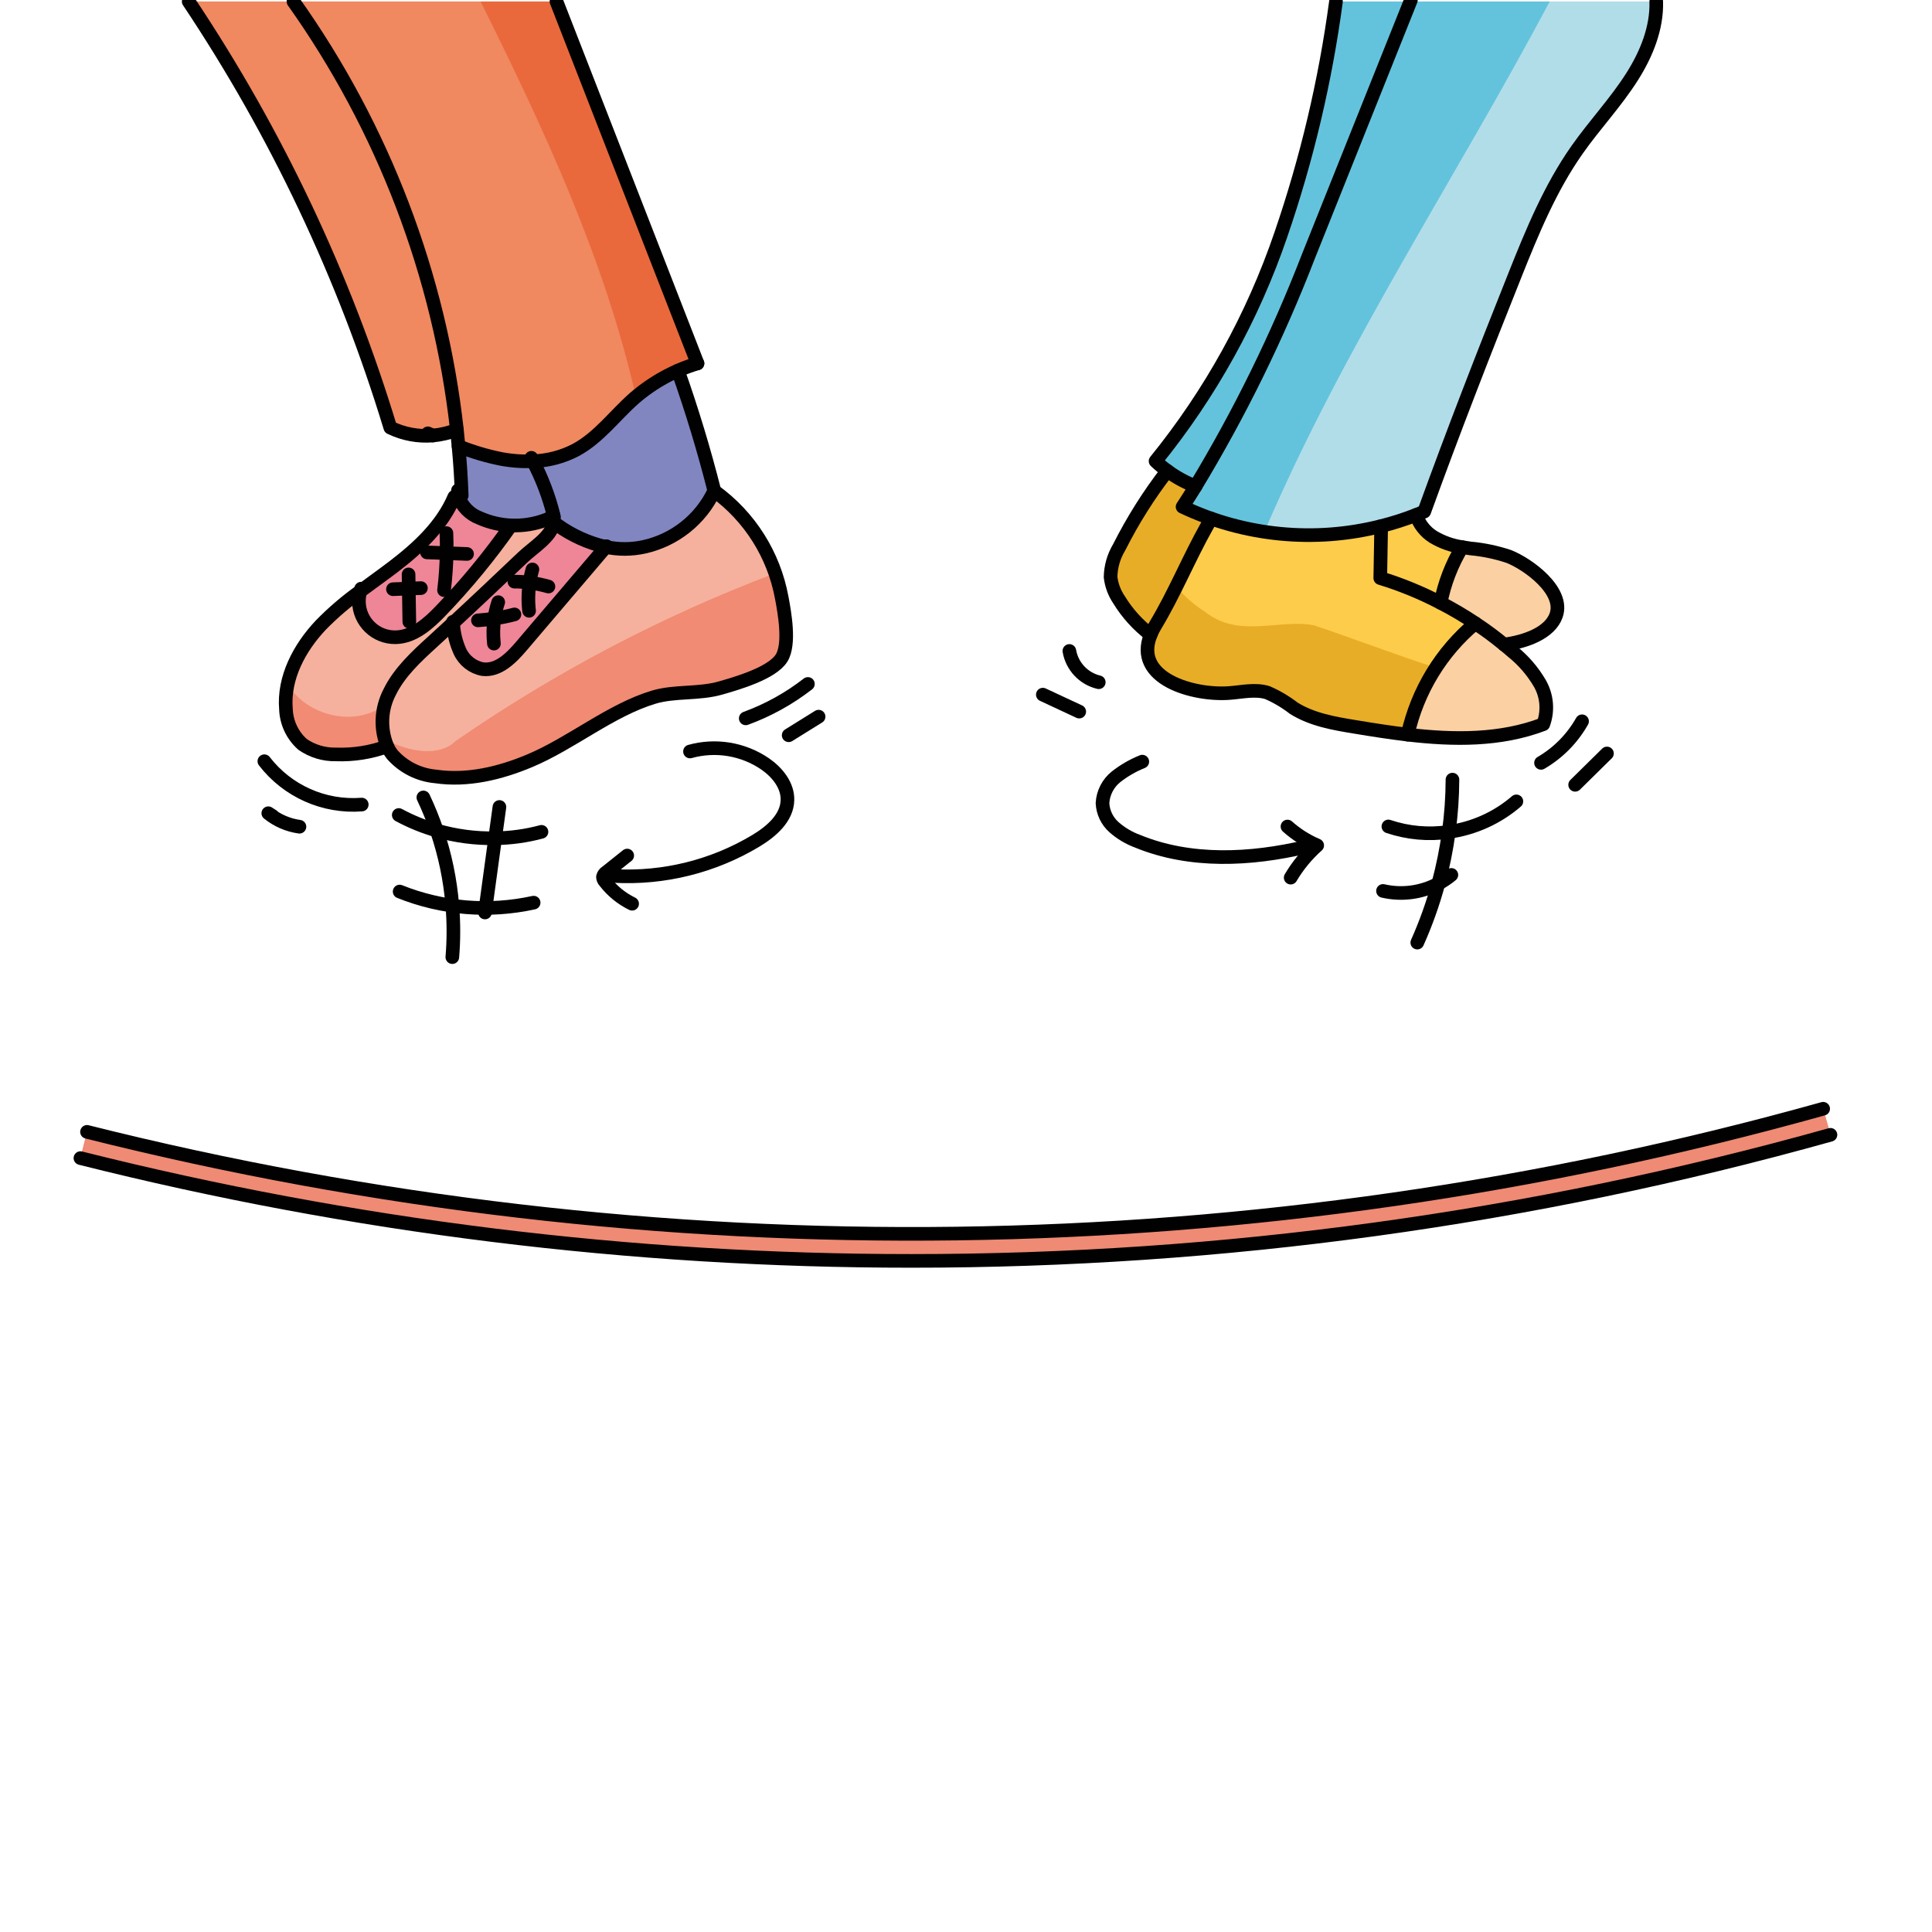 <?xml version="1.0" encoding="utf-8"?>
<!-- Generator: Adobe Illustrator 24.1.2, SVG Export Plug-In . SVG Version: 6.00 Build 0)  -->
<svg version="1.1" id="Layer_1" xmlns="http://www.w3.org/2000/svg" xmlns:xlink="http://www.w3.org/1999/xlink" x="0px" y="0px"
	 viewBox="0 0 283.465 283.465" style="enable-background:new 0 0 283.465 283.465;" xml:space="preserve">
<style type="text/css">
	.st0{fill:#EF8A74;}
	.st1{fill:#FBD0A3;}
	.st2{fill:#FECC4B;}
	.st3{fill:#EE8697;}
	.st4{fill:#8186C1;}
	.st5{fill:#F5B19D;}
	.st6{fill:#B1DDE9;}
	.st7{fill:#F08860;}
	.st8{fill:#E8AD27;}
	.st9{fill:#F18B73;}
	.st10{fill:#64C3DC;}
	.st11{fill:#E9693C;}
	.st12{fill:none;stroke:#010101;stroke-width:2;stroke-linecap:round;stroke-linejoin:round;}
</style>
<g>
	<g>
		<path class="st0" d="M267.5,162.678l1.07,3.82c-43.894,12.286-89.263,18.511-134.844,18.502
			c-41.108,0.007-82.059-5.058-121.926-15.082l0.97-3.85C96.53,187.112,184.33,185.944,267.5,162.678z"/>
		<path class="st1" d="M221.376,81.648c2.79,1.1,8.2,5,6.95,8.61c-0.9,2.59-4.45,3.9-7.65,4.31c-1.348-1.117-2.757-2.159-4.22-3.12
			c-1.637-1.097-3.337-2.099-5.09-3c0.566-2.886,1.632-5.651,3.15-8.17c0.41,0.07,0.81,0.13,1.22,0.19
			C217.655,80.642,219.548,81.038,221.376,81.648z"/>
		<path class="st1" d="M225.936,100.278c1.04,1.822,1.223,4.01,0.5,5.98c-6.3,2.4-13.12,2.32-19.9,1.53
			c1.413-6.392,4.901-12.137,9.92-16.34c1.463,0.961,2.872,2.003,4.22,3.12c0.42,0.33,0.83,0.68,1.24,1.04
			C223.53,96.906,224.893,98.489,225.936,100.278z"/>
		<path class="st2" d="M214.516,80.278c-1.518,2.519-2.584,5.284-3.15,8.17c-2.831-1.481-5.794-2.697-8.85-3.63
			c0.04-2.54,0.083-5.083,0.13-7.63c1.743-0.438,3.456-0.985,5.13-1.64c0.431,1.327,1.312,2.462,2.49,3.21
			C211.569,79.54,213.013,80.057,214.516,80.278z"/>
		<path class="st2" d="M177.7,76.078c-0.19,0.34-0.38,0.69-0.58,1.05c-2.7,4.79-4.78,9.95-7.6,14.63
			c-0.268,0.437-0.498,0.895-0.69,1.37c-1.853-1.405-3.427-3.145-4.64-5.13c-0.677-0.993-1.102-2.136-1.24-3.33
			c0.027-1.535,0.458-3.035,1.25-4.35c1.995-3.961,4.366-7.722,7.08-11.23c1.271,0.938,2.664,1.699,4.14,2.26
			c-0.62,1.01-1.26,2.02-1.91,3.01C174.876,75.004,176.274,75.578,177.7,76.078z"/>
		<path class="st2" d="M211.366,88.448c1.753,0.901,3.453,1.903,5.09,3c-5.019,4.203-8.507,9.948-9.92,16.34
			c-2.57-0.31-5.14-0.71-7.66-1.13c-3.13-0.51-6.36-1.06-9.06-2.75c-1.19-0.921-2.49-1.691-3.87-2.29
			c-1.78-0.54-3.69-0.08-5.54,0.06c-5.22,0.41-14.2-2.05-11.58-8.55c0.192-0.475,0.422-0.933,0.69-1.37
			c2.82-4.68,4.9-9.84,7.6-14.63c0.2-0.36,0.39-0.71,0.58-1.05c8.032,2.787,16.702,3.172,24.95,1.11
			c-0.05,2.55-0.093,5.093-0.13,7.63C205.572,85.751,208.535,86.967,211.366,88.448z"/>
		<path class="st3" d="M70.376,76.008c1.45,0.652,3.012,1.018,4.6,1.08c-3.094,4.418-6.524,8.59-10.26,12.48
			c-1.83,1.91-4.01,3.88-6.66,3.93c-2.922,0.057-5.337-2.266-5.394-5.188c-0.01-0.528,0.059-1.055,0.204-1.562v-0.01
			c1.62-1.21,3.28-2.38,4.88-3.6c3.64-2.78,7.13-6.02,8.91-10.24l0.6-0.08C67.777,74.288,68.918,75.455,70.376,76.008z"/>
		<path class="st3" d="M88.886,80.248c-4.12,4.84-8.247,9.687-12.38,14.54c-1.49,1.75-3.39,3.67-5.68,3.39
			c-1.484-0.278-2.739-1.264-3.36-2.64c-0.581-1.308-0.916-2.711-0.99-4.14c3.44-3.18,6.85-6.41,10.25-9.64
			c1.61-1.51,4-2.92,4.47-4.87l0.55,0.12C83.887,78.552,86.314,79.653,88.886,80.248z"/>
		<path class="st4" d="M81.226,75.618c0.012,0.042,0.018,0.086,0.02,0.13c-0.395,0.208-0.803,0.391-1.22,0.55
			c-3.132,1.164-6.594,1.06-9.65-0.29c-1.458-0.553-2.599-1.72-3.12-3.19v-0.03l0.49-0.08c-0.09-2.42-0.24-4.83-0.47-7.24
			c1.996,0.803,4.061,1.423,6.17,1.85c1.568,0.301,3.165,0.419,4.76,0.35C79.529,70.187,80.543,72.856,81.226,75.618z"/>
		<path class="st4" d="M88.886,80.248c-2.572-0.595-4.999-1.696-7.14-3.24l-0.55-0.12c0.092-0.373,0.109-0.76,0.05-1.14
			c-0.002-0.044-0.008-0.088-0.02-0.13c-0.683-2.762-1.697-5.431-3.02-7.95c2.191-0.069,4.338-0.633,6.28-1.65
			c3.38-1.82,5.71-5.07,8.6-7.61c1.902-1.669,4.055-3.029,6.38-4.03c2.05,5.8,3.833,11.69,5.35,17.67
			c-0.01-0.01-0.02-0.01-0.03-0.02c-1.98,4.182-5.782,7.212-10.3,8.21C92.641,80.641,90.732,80.645,88.886,80.248z"/>
		<path class="st5" d="M66.476,91.4c-0.99,0.92-1.98,1.83-2.98,2.74c-2.4,2.19-4.86,4.45-6.3,7.36c-1.307,2.478-1.446,5.409-0.38,8
			c-2.405,0.882-4.96,1.287-7.52,1.19c-1.743,0.04-3.454-0.471-4.89-1.46c-1.493-1.317-2.379-3.19-2.45-5.18
			c-0.39-4.57,1.96-8.99,5.1-12.32c1.785-1.829,3.73-3.495,5.81-4.98c-0.806,2.809,0.818,5.74,3.628,6.546
			c0.508,0.146,1.034,0.214,1.562,0.204c2.65-0.05,4.83-2.02,6.66-3.93c3.736-3.89,7.166-8.062,10.26-12.48
			c1.72,0.09,3.44-0.179,5.05-0.79c0.417-0.159,0.825-0.342,1.22-0.55c0.059,0.38,0.042,0.767-0.05,1.14
			c-0.47,1.95-2.86,3.36-4.47,4.87C73.326,84.988,69.916,88.218,66.476,91.4z"/>
		<path class="st5" d="M104.816,72.048c5.182,3.749,8.72,9.35,9.88,15.64c0.42,2.22,1.25,6.82-0.02,8.86
			c-1.4,2.23-6.56,3.71-8.93,4.39c-3.21,0.93-6.73,0.42-9.83,1.35c-6.32,1.9-12.07,6.76-18.19,9.33c-4.35,1.83-9.14,2.99-13.82,2.3
			c-2.442-0.22-4.708-1.36-6.34-3.19c-0.297-0.38-0.548-0.792-0.75-1.23c-1.066-2.591-0.927-5.522,0.38-8
			c1.44-2.91,3.9-5.17,6.3-7.36c1-0.91,1.99-1.82,2.98-2.74c0.074,1.429,0.409,2.832,0.99,4.14c0.621,1.376,1.876,2.362,3.36,2.64
			c2.29,0.28,4.19-1.64,5.68-3.39c4.13-4.84,8.257-9.687,12.38-14.54c1.846,0.397,3.755,0.393,5.6-0.01
			c4.518-0.998,8.32-4.028,10.3-8.21C104.8,72.038,104.806,72.038,104.816,72.048z"/>
		<path class="st6" d="M243.006,0.218c0.12,3.86-1.43,7.71-3.53,11.01c-2.4,3.8-5.52,7.09-8.1,10.77
			c-3.94,5.61-6.57,12.01-9.11,18.38c-4.59,11.49-9.09,23.05-13.3,34.68c-0.39,0.17-0.79,0.33-1.19,0.49
			c-1.674,0.655-3.387,1.202-5.13,1.64c-9.747,2.471-20.05,1.47-29.14-2.83c0.65-0.99,1.29-2,1.91-3.01
			c6.484-10.73,12.019-22.006,16.54-33.7c4.99-12.48,9.98-24.957,14.97-37.43L243.006,0.218z"/>
		<path class="st6" d="M206.926,0.218c-4.99,12.48-9.98,24.957-14.97,37.43c-4.521,11.694-10.056,22.97-16.54,33.7
			c-1.476-0.561-2.869-1.322-4.14-2.26c-0.61-0.435-1.188-0.912-1.73-1.43c8.036-9.904,14.258-21.15,18.38-33.22
			c3.818-11.112,6.528-22.575,8.09-34.22L206.926,0.218z"/>
		<path class="st7" d="M78.206,67.668c-1.595,0.069-3.192-0.049-4.76-0.35c-2.109-0.427-4.174-1.047-6.17-1.85
			c-0.07-0.81-0.15-1.61-0.24-2.41c-2.534-22.642-10.786-44.266-23.98-62.84h38.59c6.91,17.7,13.807,35.4,20.69,53.1
			c-3.406,1.029-6.558,2.764-9.25,5.09c-2.89,2.54-5.22,5.79-8.6,7.61C82.544,67.035,80.397,67.599,78.206,67.668z"/>
		<path class="st7" d="M63.506,63.9c-2.147,0.186-4.304-0.215-6.24-1.16c-6.737-22.179-16.704-43.245-29.58-62.52h15.37
			c13.194,18.574,21.446,40.198,23.98,62.84C65.906,63.508,64.717,63.791,63.506,63.9z"/>
	</g>
	<g>
		<path class="st0" d="M267.5,162.678l1.07,3.82c-43.894,12.286-89.263,18.511-134.844,18.502
			c-41.108,0.007-82.059-5.058-121.926-15.082l0.97-3.85C96.53,187.112,184.33,185.944,267.5,162.678z"/>
		<path class="st1" d="M221.376,81.648c2.79,1.1,8.2,5,6.95,8.61c-0.9,2.59-4.45,3.9-7.65,4.31c-1.348-1.117-2.757-2.159-4.22-3.12
			c-1.637-1.097-3.337-2.099-5.09-3c0.566-2.886,1.632-5.651,3.15-8.17c0.41,0.07,0.81,0.13,1.22,0.19
			C217.655,80.642,219.548,81.038,221.376,81.648z"/>
		<path class="st1" d="M225.936,100.278c1.04,1.822,1.223,4.01,0.5,5.98c-6.3,2.4-13.12,2.32-19.9,1.53
			c1.413-6.392,4.901-12.137,9.92-16.34c1.463,0.961,2.872,2.003,4.22,3.12c0.42,0.33,0.83,0.68,1.24,1.04
			C223.53,96.906,224.893,98.489,225.936,100.278z"/>
		<path class="st2" d="M214.516,80.278c-1.518,2.519-2.584,5.284-3.15,8.17c-2.831-1.481-5.794-2.697-8.85-3.63
			c0.04-2.54,0.083-5.083,0.13-7.63c1.743-0.438,3.456-0.985,5.13-1.64c0.431,1.327,1.312,2.462,2.49,3.21
			C211.569,79.54,213.013,80.057,214.516,80.278z"/>
		<path class="st8" d="M177.7,76.078c-0.19,0.34-0.38,0.69-0.58,1.05c-2.7,4.79-4.78,9.95-7.6,14.63
			c-0.268,0.437-0.498,0.895-0.69,1.37c-1.853-1.405-3.427-3.145-4.64-5.13c-0.677-0.993-1.102-2.136-1.24-3.33
			c0.027-1.535,0.458-3.035,1.25-4.35c1.995-3.961,4.366-7.722,7.08-11.23c1.271,0.938,2.664,1.699,4.14,2.26
			c-0.62,1.01-1.26,2.02-1.91,3.01C174.876,75.004,176.274,75.578,177.7,76.078z"/>
		<path class="st2" d="M176.786,89.748c5,4,11,1,16,2c6.1,2.032,11.937,4.321,17.911,6.214c1.581-2.449,3.523-4.645,5.759-6.514
			c-1.637-1.097-3.337-2.099-5.09-3c-2.831-1.481-5.794-2.697-8.85-3.63c0.04-2.54,0.083-5.083,0.129-7.63
			c-8.247,2.062-16.917,1.677-24.949-1.11c-0.191,0.34-0.38,0.69-0.58,1.05c-1.638,2.906-3.049,5.946-4.534,8.935
			C173.779,87.507,175.198,88.75,176.786,89.748z"/>
		<path class="st8" d="M192.786,91.748c-5-1-11,2-16-2c-1.587-0.998-3.004-2.242-4.2-3.685c-0.963,1.938-1.957,3.854-3.066,5.7
			c-0.268,0.437-0.498,0.895-0.69,1.37c-2.62,6.5,6.359,8.96,11.58,8.55c1.849-0.14,3.759-0.6,5.54-0.06
			c1.38,0.599,2.68,1.369,3.87,2.29c2.7,1.69,5.93,2.24,9.059,2.75c2.52,0.42,5.091,0.82,7.661,1.13
			c0.783-3.5,2.193-6.828,4.161-9.826C204.723,96.069,198.883,93.78,192.786,91.748z"/>
		<path class="st3" d="M70.376,76.008c1.45,0.652,3.012,1.018,4.6,1.08c-3.094,4.418-6.524,8.59-10.26,12.48
			c-1.83,1.91-4.01,3.88-6.66,3.93c-2.922,0.057-5.337-2.266-5.394-5.188c-0.01-0.528,0.059-1.055,0.204-1.562v-0.01
			c1.62-1.21,3.28-2.38,4.88-3.6c3.64-2.78,7.13-6.02,8.91-10.24l0.6-0.08C67.777,74.288,68.918,75.455,70.376,76.008z"/>
		<path class="st3" d="M88.886,80.248c-4.12,4.84-8.247,9.687-12.38,14.54c-1.49,1.75-3.39,3.67-5.68,3.39
			c-1.484-0.278-2.739-1.264-3.36-2.64c-0.581-1.308-0.916-2.711-0.99-4.14c3.44-3.18,6.85-6.41,10.25-9.64
			c1.61-1.51,4-2.92,4.47-4.87l0.55,0.12C83.887,78.552,86.314,79.653,88.886,80.248z"/>
		<path class="st4" d="M81.226,75.618c0.012,0.042,0.018,0.086,0.02,0.13c-0.395,0.208-0.803,0.391-1.22,0.55
			c-3.132,1.164-6.594,1.06-9.65-0.29c-1.458-0.553-2.599-1.72-3.12-3.19v-0.03l0.49-0.08c-0.09-2.42-0.24-4.83-0.47-7.24
			c1.996,0.803,4.061,1.423,6.17,1.85c1.568,0.301,3.165,0.419,4.76,0.35C79.529,70.187,80.543,72.856,81.226,75.618z"/>
		<path class="st4" d="M88.886,80.248c-2.572-0.595-4.999-1.696-7.14-3.24l-0.55-0.12c0.092-0.373,0.109-0.76,0.05-1.14
			c-0.002-0.044-0.008-0.088-0.02-0.13c-0.683-2.762-1.697-5.431-3.02-7.95c2.191-0.069,4.338-0.633,6.28-1.65
			c3.38-1.82,5.71-5.07,8.6-7.61c1.902-1.669,4.055-3.029,6.38-4.03c2.05,5.8,3.833,11.69,5.35,17.67
			c-0.01-0.01-0.02-0.01-0.03-0.02c-1.98,4.182-5.782,7.212-10.3,8.21C92.641,80.641,90.732,80.645,88.886,80.248z"/>
		<path class="st5" d="M81.246,75.748c-0.395,0.208-0.803,0.391-1.22,0.55c-1.61,0.611-3.33,0.88-5.05,0.79
			c-3.094,4.418-6.524,8.59-10.26,12.48c-1.83,1.91-4.01,3.88-6.66,3.93c-2.922,0.057-5.337-2.266-5.394-5.188
			c-0.01-0.528,0.059-1.055,0.204-1.562c-2.08,1.485-4.025,3.151-5.81,4.98c-2.377,2.411-4.056,5.422-4.859,8.711
			c2.839,4.547,9.812,6.381,14.28,2.951c0.181-0.651,0.423-1.284,0.723-1.89c1.44-2.91,3.9-5.17,6.3-7.36
			c1-0.91,1.99-1.82,2.98-2.74c3.439-3.18,6.85-6.41,10.25-9.64c1.609-1.51,4-2.92,4.47-4.87
			C81.291,76.516,81.307,76.128,81.246,75.748z"/>
		<path class="st9" d="M42.2,100.439c-0.257,1.185-0.338,2.401-0.241,3.609c0.071,1.99,0.957,3.863,2.45,5.18
			c1.435,0.989,3.146,1.5,4.889,1.46c2.561,0.097,5.115-0.308,7.521-1.19c-0.836-1.931-0.956-4.096-0.339-6.108
			C52.009,106.82,45.036,104.986,42.2,100.439z"/>
		<path class="st9" d="M56.416,108.417c0.103,0.371,0.237,0.732,0.4,1.081c0.202,0.438,0.453,0.85,0.75,1.23
			c1.631,1.83,3.898,2.971,6.34,3.19c4.679,0.69,9.469-0.47,13.82-2.3c6.12-2.57,11.87-7.43,18.189-9.33
			c3.1-0.93,6.621-0.42,9.831-1.35c2.37-0.68,7.53-2.16,8.93-4.39c1.27-2.04,0.44-6.64,0.02-8.86
			c-0.24-1.221-0.57-2.422-0.986-3.595c-16.586,6.279-32.344,14.559-46.924,24.655C64.57,110.963,60.175,110.447,56.416,108.417z"/>
		<path class="st5" d="M104.816,72.048c-0.01-0.01-0.021-0.01-0.03-0.02c-1.98,4.181-5.782,7.212-10.3,8.21
			c-1.845,0.403-3.754,0.407-5.6,0.01c-4.12,4.84-8.247,9.687-12.381,14.54c-1.489,1.75-3.389,3.67-5.679,3.39
			c-1.484-0.277-2.739-1.263-3.36-2.64c-0.581-1.308-0.916-2.711-0.99-4.14c-0.99,0.92-1.98,1.83-2.98,2.74
			c-2.4,2.19-4.86,4.45-6.3,7.36c-1.092,2.135-1.369,4.594-0.78,6.919c3.759,2.03,8.154,2.546,10.37,0.331
			c14.58-10.096,30.338-18.376,46.924-24.655C112.073,79.249,108.964,75.038,104.816,72.048z"/>
		<path class="st10" d="M206.926,0.218c-4.991,12.48-9.981,24.957-14.97,37.43c-4.522,11.694-10.057,22.97-16.541,33.7
			c-0.62,1.01-1.259,2.02-1.91,3.01c3.809,1.806,7.865,3.036,12.036,3.65c11.717-27.338,27.975-51.655,41.86-77.79L206.926,0.218z"
			/>
		<path class="st6" d="M227.4,0.218c-13.885,26.135-30.143,50.452-41.86,77.79c5.698,0.856,11.51,0.577,17.1-0.82
			c1.743-0.437,3.457-0.985,5.131-1.64c0.4-0.16,0.8-0.32,1.19-0.49c4.21-11.63,8.71-23.19,13.3-34.68
			c2.54-6.37,5.169-12.77,9.109-18.38c2.581-3.68,5.7-6.97,8.1-10.77c2.1-3.3,3.649-7.15,3.529-11.01L227.4,0.218z"/>
		<path class="st10" d="M206.926,0.218c-4.99,12.48-9.98,24.957-14.97,37.43c-4.521,11.694-10.056,22.97-16.54,33.7
			c-1.476-0.561-2.869-1.322-4.14-2.26c-0.61-0.435-1.188-0.912-1.73-1.43c8.036-9.904,14.258-21.15,18.38-33.22
			c3.818-11.112,6.528-22.575,8.09-34.22L206.926,0.218z"/>
		<path class="st7" d="M43.056,0.218c13.194,18.574,21.446,40.198,23.98,62.84c0.089,0.8,0.17,1.6,0.24,2.41
			c1.996,0.804,4.061,1.423,6.17,1.85c1.568,0.301,3.165,0.419,4.76,0.35c2.191-0.069,4.338-0.633,6.28-1.65
			c3.38-1.82,5.71-5.07,8.6-7.61c0.072-0.063,0.149-0.117,0.222-0.179c-4.6-20.264-13.565-39.448-22.793-58.011L43.056,0.218z"/>
		<path class="st11" d="M102.335,53.318c-6.89-17.7-13.787-35.4-20.69-53.1H70.514c9.228,18.563,18.192,37.747,22.793,58.011
			C95.948,55.991,99.021,54.319,102.335,53.318L102.335,53.318z"/>
		<path class="st7" d="M63.506,63.9c-2.147,0.186-4.304-0.215-6.24-1.16c-6.737-22.179-16.704-43.245-29.58-62.52h15.37
			c13.194,18.574,21.446,40.198,23.98,62.84C65.906,63.508,64.717,63.791,63.506,63.9z"/>
	</g>
	<g>
		<path class="st12" d="M67.746,72.708c-0.09-2.42-0.24-4.83-0.47-7.24c-0.07-0.81-0.15-1.61-0.24-2.41
			c-2.534-22.642-10.786-44.266-23.98-62.84"/>
		<path class="st12" d="M63.506,63.9c-0.24-0.11-0.49-0.21-0.73-0.32"/>
		<path class="st12" d="M67.276,65.468c1.996,0.803,4.061,1.423,6.17,1.85c1.568,0.301,3.165,0.419,4.76,0.35
			c2.191-0.069,4.338-0.633,6.28-1.65c3.38-1.82,5.71-5.07,8.6-7.61c2.692-2.326,5.844-4.061,9.25-5.09"/>
		<path class="st12" d="M102.336,53.318c-6.891-17.7-13.787-35.4-20.69-53.1"/>
		<path class="st12" d="M27.686,0.218c12.876,19.275,22.843,40.341,29.58,62.52c1.936,0.945,4.093,1.346,6.24,1.16
			c1.211-0.109,2.4-0.392,3.53-0.84"/>
		<path class="st12" d="M77.966,67.168c0.08,0.16,0.16,0.33,0.24,0.5c1.323,2.519,2.337,5.188,3.02,7.95
			c0.012,0.042,0.018,0.086,0.02,0.13c0.059,0.38,0.042,0.767-0.05,1.14c-0.47,1.95-2.86,3.36-4.47,4.87
			c-3.4,3.23-6.81,6.46-10.25,9.64c-0.99,0.92-1.98,1.83-2.98,2.74c-2.4,2.19-4.86,4.45-6.3,7.36c-1.307,2.478-1.446,5.409-0.38,8
			c0.202,0.438,0.453,0.85,0.75,1.23c1.632,1.83,3.898,2.97,6.34,3.19c4.68,0.69,9.47-0.47,13.82-2.3
			c6.12-2.57,11.87-7.43,18.19-9.33c3.1-0.93,6.62-0.42,9.83-1.35c2.37-0.68,7.53-2.16,8.93-4.39c1.27-2.04,0.44-6.64,0.02-8.86
			c-1.16-6.29-4.698-11.891-9.88-15.64c-0.01-0.01-0.02-0.01-0.03-0.02c-1.98,4.182-5.782,7.212-10.3,8.21
			c-1.845,0.403-3.754,0.407-5.6,0.01c-2.572-0.595-4.999-1.696-7.14-3.24"/>
		<path class="st12" d="M104.856,72.208c-0.01-0.05-0.03-0.11-0.04-0.16c-1.51-5.97-3.293-11.86-5.35-17.67"/>
		<path class="st12" d="M52.866,86.748c-2.08,1.485-4.025,3.151-5.81,4.98c-3.14,3.33-5.49,7.75-5.1,12.32
			c0.071,1.99,0.957,3.863,2.45,5.18c1.436,0.989,3.147,1.5,4.89,1.46c2.56,0.097,5.115-0.308,7.52-1.19"/>
		<path class="st12" d="M66.656,72.9c-1.78,4.22-5.27,7.46-8.91,10.24c-1.6,1.22-3.26,2.39-4.88,3.6"/>
		<path class="st12" d="M70.126,91.018c0.8-0.05,1.6-0.14,2.4-0.27c0.995-0.14,1.98-0.341,2.95-0.6"/>
		<path class="st12" d="M73.1,88.348c-0.26,0.782-0.451,1.585-0.57,2.4c-0.175,1.219-0.195,2.456-0.06,3.68"/>
		<path class="st12" d="M75.476,85.338c0.746,0,1.491,0.05,2.23,0.15c0.933,0.12,1.856,0.31,2.76,0.57"/>
		<path class="st12" d="M78.116,83.548c-0.181,0.637-0.318,1.285-0.41,1.94c-0.211,1.367-0.238,2.756-0.08,4.13"/>
		<path class="st12" d="M66.466,91.228c0,0.06,0.01,0.11,0.01,0.17c0.074,1.429,0.409,2.832,0.99,4.14
			c0.621,1.376,1.876,2.362,3.36,2.64c2.29,0.28,4.19-1.64,5.68-3.39c4.13-4.84,8.257-9.687,12.38-14.54
			c0.036-0.034,0.069-0.071,0.1-0.11"/>
		<path class="st12" d="M57.656,86.448l2.32-0.09c0.6-0.02,1.19-0.05,1.78-0.07"/>
		<path class="st12" d="M59.946,84.278c0.01,0.69,0.02,1.38,0.03,2.08c0.03,1.62,0.05,3.24,0.08,4.87"/>
		<path class="st12" d="M62.646,81.048c0.96,0.04,1.92,0.08,2.88,0.11l3,0.12"/>
		<path class="st12" d="M65.5,78.218c0.04,0.98,0.05,1.96,0.03,2.94c-0.031,1.815-0.158,3.628-0.38,5.43"/>
		<path class="st12" d="M74.976,77.088c-3.094,4.418-6.524,8.59-10.26,12.48c-1.83,1.91-4.01,3.88-6.66,3.93
			c-2.922,0.057-5.337-2.266-5.394-5.188c-0.01-0.528,0.059-1.055,0.204-1.562v-0.01c0.04-0.12,0.08-0.25,0.12-0.37"/>
		<path class="st12" d="M81.246,75.748c-0.395,0.208-0.803,0.391-1.22,0.55c-3.132,1.164-6.594,1.06-9.65-0.29
			c-1.458-0.553-2.599-1.72-3.12-3.19v-0.03c-0.065-0.275-0.086-0.559-0.06-0.84"/>
		<path class="st12" d="M202.646,77.188c-0.05,2.55-0.093,5.093-0.13,7.63c3.056,0.933,6.019,2.149,8.85,3.63
			c1.753,0.901,3.453,1.903,5.09,3c1.463,0.961,2.872,2.003,4.22,3.12c0.42,0.33,0.83,0.68,1.24,1.04
			c1.614,1.298,2.977,2.881,4.02,4.67c1.04,1.822,1.223,4.01,0.5,5.98c-6.3,2.4-13.12,2.32-19.9,1.53
			c-2.57-0.31-5.14-0.71-7.66-1.13c-3.13-0.51-6.36-1.06-9.06-2.75c-1.19-0.921-2.49-1.691-3.87-2.29
			c-1.78-0.54-3.69-0.08-5.54,0.06c-5.22,0.41-14.2-2.05-11.58-8.55c0.192-0.475,0.422-0.933,0.69-1.37
			c2.82-4.68,4.9-9.84,7.6-14.63c0.2-0.36,0.39-0.71,0.58-1.05"/>
		<path class="st12" d="M243.006,0.218c0.12,3.86-1.43,7.71-3.53,11.01c-2.4,3.8-5.52,7.09-8.1,10.77
			c-3.94,5.61-6.57,12.01-9.11,18.38c-4.59,11.49-9.09,23.05-13.3,34.68c-0.39,0.17-0.79,0.33-1.19,0.49
			c-1.674,0.655-3.387,1.202-5.13,1.64c-9.747,2.471-20.05,1.47-29.14-2.83c0.65-0.99,1.29-2,1.91-3.01
			c6.484-10.73,12.019-22.006,16.54-33.7c4.99-12.48,9.98-24.957,14.97-37.43c0.03-0.06,0.05-0.13,0.08-0.19"/>
		<path class="st12" d="M175.416,71.348c-1.476-0.561-2.869-1.322-4.14-2.26c-0.61-0.435-1.188-0.912-1.73-1.43
			c8.036-9.904,14.258-21.15,18.38-33.22c3.818-11.112,6.528-22.575,8.09-34.22"/>
		<path class="st12" d="M168.826,93.128c-1.853-1.405-3.427-3.145-4.64-5.13c-0.677-0.993-1.102-2.136-1.24-3.33
			c0.027-1.535,0.458-3.035,1.25-4.35c1.995-3.961,4.366-7.722,7.08-11.23"/>
		<path class="st12" d="M207.776,75.548c0.431,1.327,1.312,2.462,2.49,3.21c1.303,0.782,2.747,1.299,4.25,1.52
			c0.41,0.07,0.81,0.13,1.22,0.19c1.919,0.174,3.812,0.57,5.64,1.18c2.79,1.1,8.2,5,6.95,8.61c-0.9,2.59-4.45,3.9-7.65,4.31"/>
		<path class="st12" d="M206.536,107.788c1.413-6.392,4.901-12.137,9.92-16.34"/>
		<path class="st12" d="M214.516,80.278c-1.518,2.519-2.584,5.284-3.15,8.17"/>
		<path class="st12" d="M167.6,111.748c-1.386,0.557-2.685,1.308-3.86,2.23c-1.177,0.948-1.897,2.351-1.98,3.86
			c0.065,1.361,0.679,2.638,1.7,3.54c1.014,0.89,2.184,1.585,3.45,2.05c7.75,3.18,16.55,2.74,24.71,0.82"/>
		<path class="st12" d="M188.9,121.268c1.294,1.153,2.767,2.088,4.36,2.77c-1.533,1.366-2.845,2.962-3.89,4.73"/>
		<path class="st12" d="M101.236,110.258c3.762-1.047,7.795-0.381,11.02,1.82c1.78,1.23,3.33,3.13,3.28,5.3
			c-0.05,2.64-2.38,4.63-4.64,5.99c-6.248,3.748-13.474,5.545-20.75,5.16"/>
		<path class="st12" d="M92.026,125.528c-1.02,0.81-2.04,1.62-3.05,2.43c-0.259,0.154-0.443,0.407-0.51,0.7
			c0.006,0.255,0.11,0.499,0.29,0.68c1.06,1.38,2.426,2.496,3.99,3.26"/>
		<path class="st12" d="M62.116,117c0.752,1.58,1.409,3.203,1.97,4.86c1.212,3.565,1.978,7.267,2.28,11.02
			c0.21,2.512,0.21,5.038,0,7.55"/>
		<path class="st12" d="M73.276,118.4l-0.63,4.59c-0.467,3.41-0.933,6.82-1.4,10.23l-0.09,0.66"/>
		<path class="st12" d="M58.506,119.578c1.773,0.957,3.644,1.722,5.58,2.28c2.781,0.8,5.666,1.181,8.56,1.13
			c2.297-0.028,4.582-0.343,6.8-0.94"/>
		<path class="st12" d="M58.636,130.808c6.241,2.505,13.092,3.073,19.66,1.63"/>
		<path class="st12" d="M40.016,119.738c-0.22-0.14-0.43-0.28-0.65-0.42c1.315,1.063,2.895,1.747,4.57,1.98"/>
		<path class="st12" d="M38.786,111.688c3.387,4.393,8.759,6.785,14.29,6.36"/>
		<path class="st12" d="M109.416,105.4c3.283-1.202,6.359-2.905,9.12-5.05"/>
		<path class="st12" d="M115.716,107.878c1.46-0.91,2.93-1.82,4.39-2.73"/>
		<path class="st12" d="M213.106,114.388c-0.01,2.566-0.19,5.128-0.54,7.67c-0.35,2.56-0.861,5.095-1.53,7.59
			c-0.804,2.959-1.837,5.851-3.09,8.65"/>
		<path class="st12" d="M203.706,121.258c2.849,0.964,5.885,1.238,8.86,0.8c3.669-0.506,7.114-2.061,9.92-4.48"/>
		<path class="st12" d="M202.916,130.718c2.747,0.635,5.631,0.255,8.12-1.07c0.679-0.36,1.319-0.789,1.91-1.28"/>
		<path class="st12" d="M226.1,111.928c2.512-1.463,4.59-3.569,6.02-6.1"/>
		<path class="st12" d="M231.106,115.148c1.56-1.53,3.11-3.07,4.67-4.6"/>
		<path class="st12" d="M153.006,101.918l5.34,2.49"/>
		<path class="st12" d="M156.9,95.508c0.389,2.254,2.085,4.06,4.31,4.59"/>
		<path class="st12" d="M268.566,166.5c-43.893,12.285-89.26,18.509-134.84,18.5c-41.108,0.007-82.059-5.058-121.926-15.082"/>
		<path class="st12" d="M12.766,166.068c83.76,21.044,171.56,19.876,254.73-3.39"/>
	</g>
</g>
</svg>
